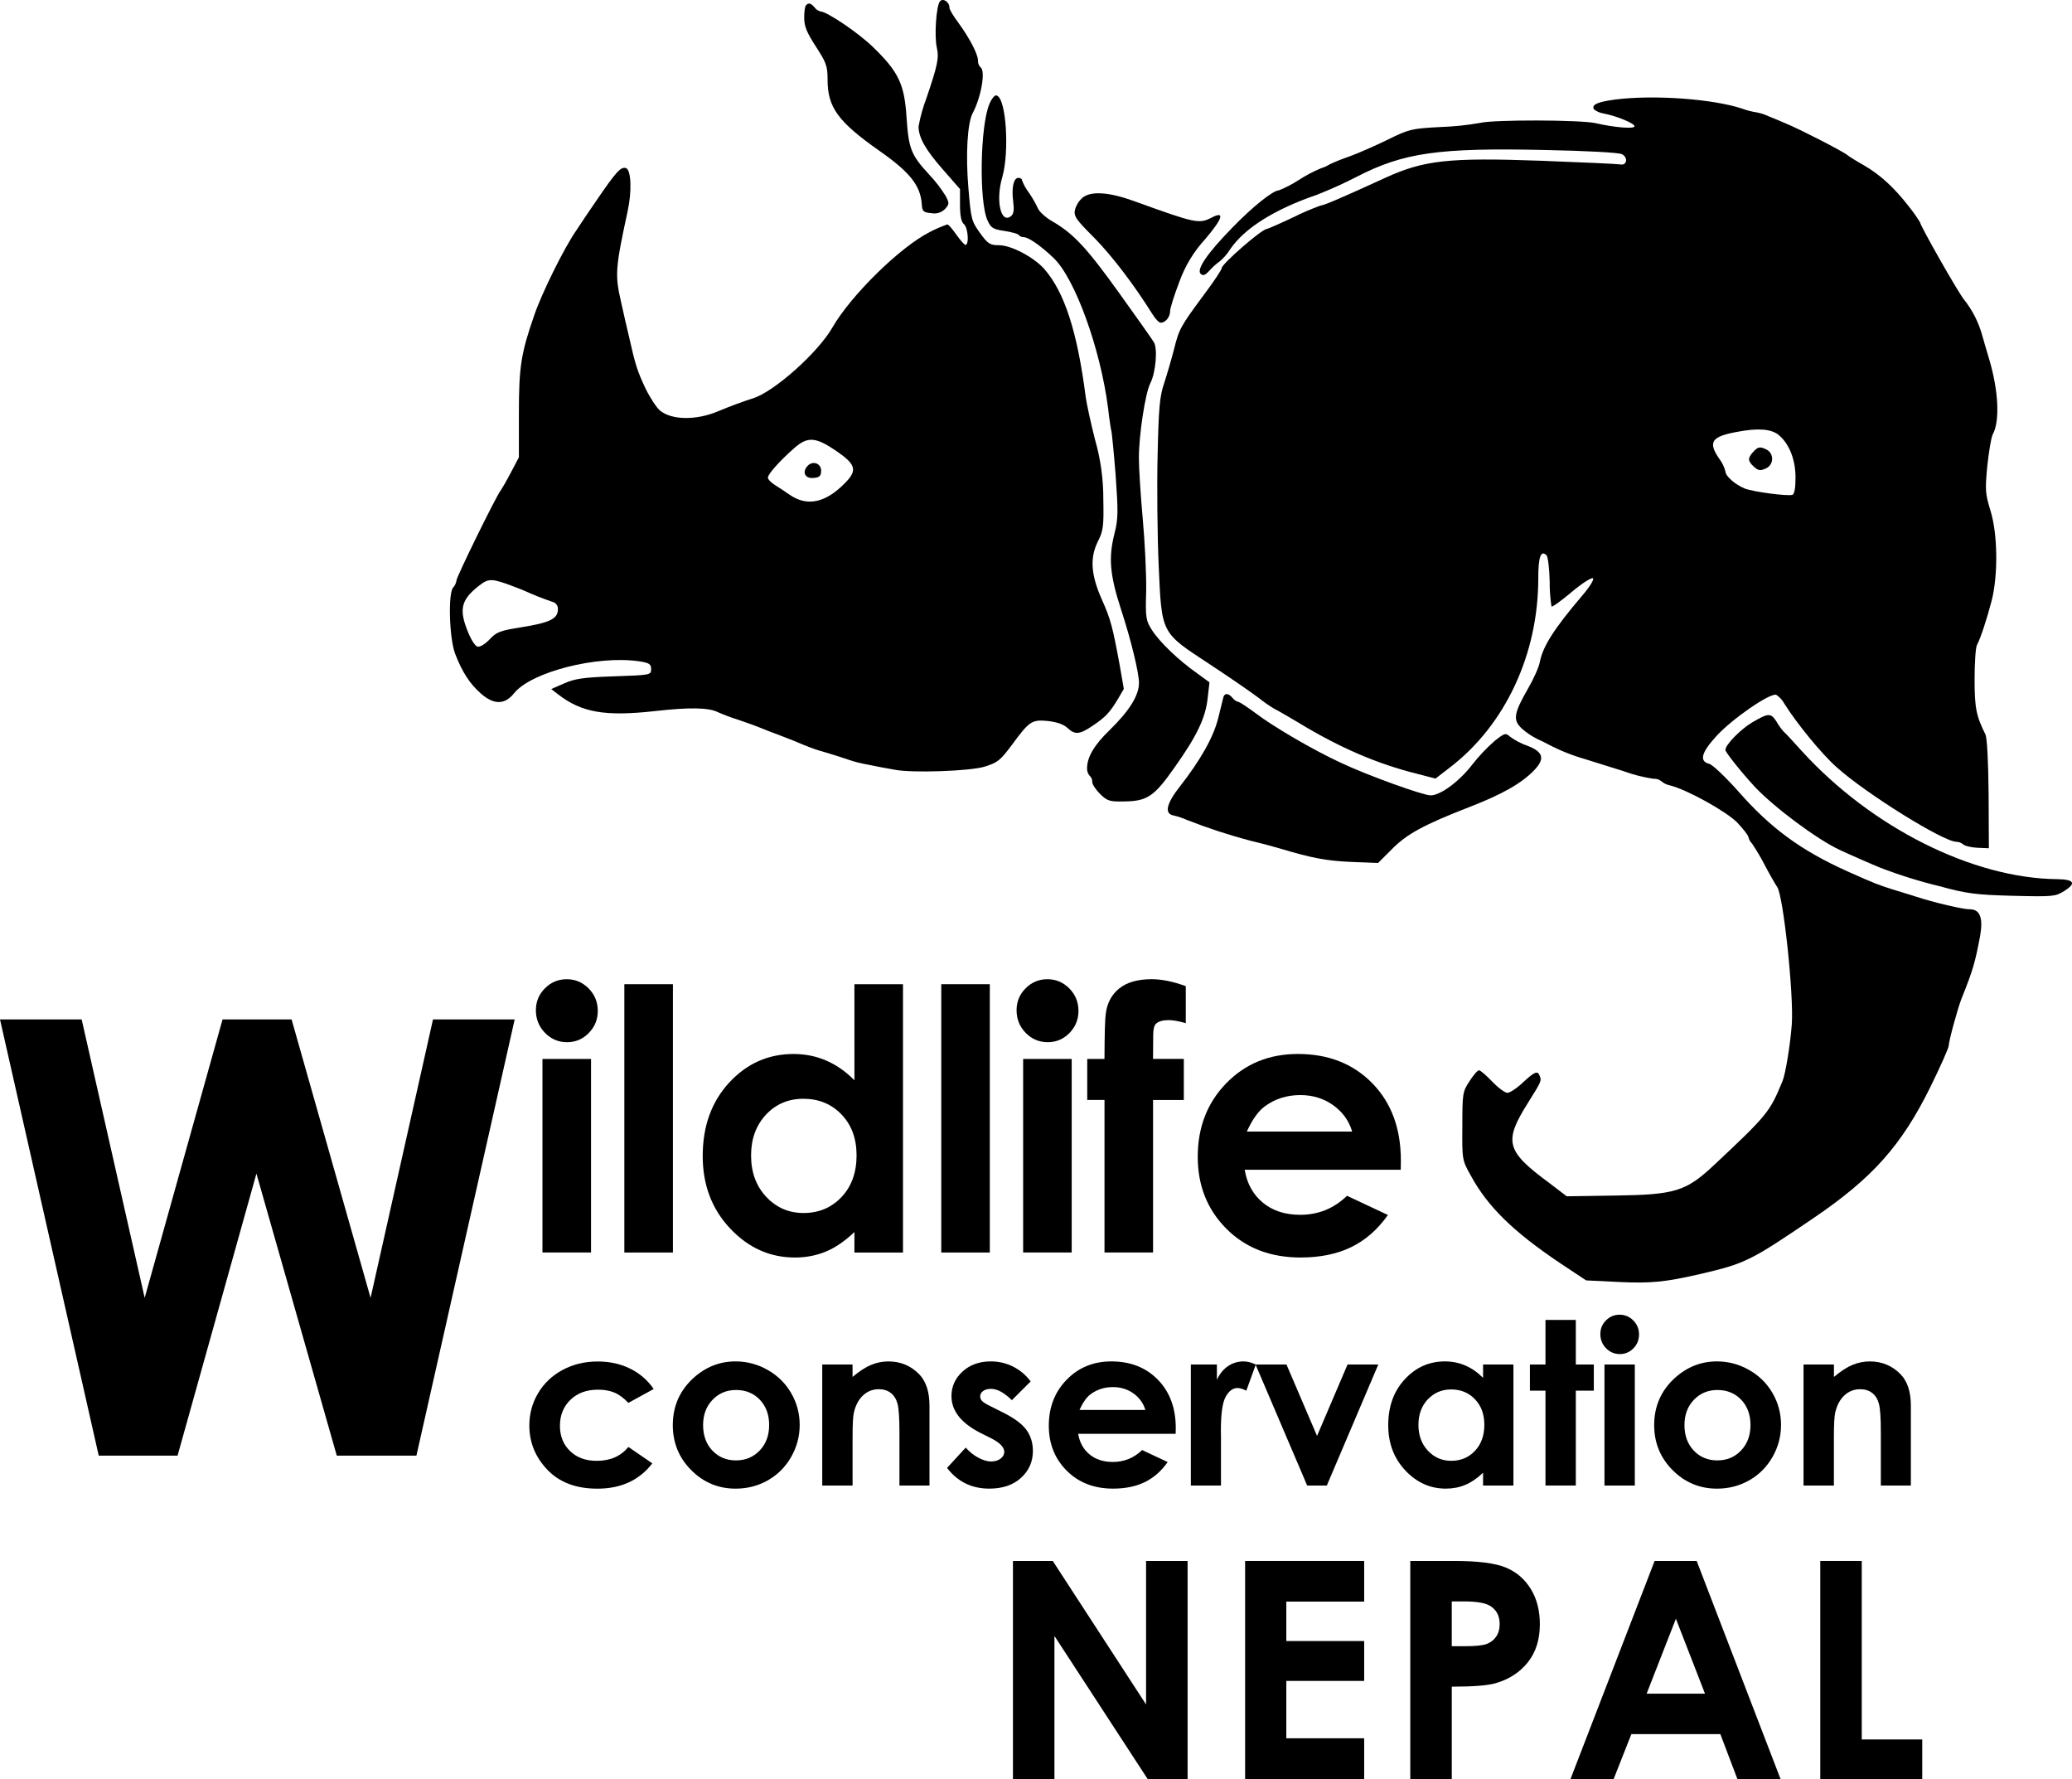 <?xml version="1.0" encoding="utf-8"?> <svg xmlns="http://www.w3.org/2000/svg" xmlns:xlink="http://www.w3.org/1999/xlink" version="1.1" id="Layer_1" x="0px" y="0px" width="90.224px" height="77.451px" viewBox="45.111 38.726 90.224 77.451" xml:space="preserve"> <title>wcn</title> <g> <path d="M86.039,38.787c-0.159,0.191-0.25,1.513-0.135,2.012c0.103,0.445,0.034,0.769-0.445,2.181 c-0.156,0.406-0.274,0.826-0.35,1.254c0,0.475,0.306,1.017,1.063,1.875l0.742,0.848v0.69c0,0.484,0.057,0.741,0.169,0.836 c0.181,0.148,0.237,0.904,0.068,0.904c-0.044,0-0.226-0.203-0.396-0.445c-0.17-0.241-0.338-0.445-0.396-0.445 c-0.26,0.091-0.513,0.2-0.756,0.328c-1.3,0.656-3.435,2.757-4.238,4.147c-0.622,1.096-2.554,2.818-3.469,3.096 c-0.396,0.125-1.017,0.351-1.547,0.576c-0.926,0.384-1.978,0.372-2.485-0.034c-0.159-0.125-0.445-0.565-0.644-0.972 c-0.362-0.769-0.445-1.039-0.712-2.226c-0.09-0.373-0.25-1.063-0.35-1.526c-0.271-1.187-0.26-1.456,0.281-3.953 c0.191-0.859,0.159-1.808-0.068-1.888s-0.446,0.181-1.266,1.378c-0.297,0.43-0.701,1.029-0.891,1.322 c-0.543,0.779-1.513,2.747-1.841,3.71c-0.576,1.659-0.667,2.237-0.667,4.271v1.909l-0.35,0.666 c-0.191,0.362-0.396,0.713-0.445,0.779c-0.204,0.26-1.921,3.763-1.921,3.91c-0.016,0.112-0.064,0.219-0.138,0.305 c-0.237,0.226-0.181,2.216,0.079,2.894c0.297,0.779,0.632,1.3,1.119,1.729c0.565,0.497,1.039,0.497,1.447-0.012 c0.742-0.926,3.616-1.66,5.447-1.39c0.445,0.068,0.52,0.125,0.52,0.338c0,0.26-0.022,0.26-1.616,0.316 c-1.335,0.044-1.707,0.103-2.169,0.306l-0.566,0.249l0.282,0.215c1.039,0.813,2.068,0.984,4.248,0.742 c1.491-0.169,2.338-0.158,2.747,0.057c0.299,0.129,0.604,0.241,0.916,0.339c0.406,0.135,0.837,0.296,0.96,0.35 c0.124,0.054,0.509,0.203,0.847,0.328s0.779,0.306,0.96,0.385c0.331,0.14,0.67,0.257,1.017,0.35c0.373,0.113,0.803,0.25,0.96,0.306 c0.276,0.095,0.56,0.167,0.847,0.215c0.316,0.068,0.847,0.17,1.187,0.226c0.769,0.148,3.276,0.057,3.898-0.135 c0.576-0.181,0.678-0.26,1.209-0.972c0.742-1.006,0.847-1.085,1.547-1.017c0.396,0.045,0.689,0.147,0.848,0.297 c0.338,0.315,0.531,0.297,1.106-0.091c0.554-0.373,0.741-0.565,1.106-1.175l0.25-0.429l-0.181-1.039 c-0.306-1.66-0.396-2-0.769-2.836c-0.486-1.084-0.531-1.818-0.191-2.521c0.248-0.485,0.271-0.678,0.248-1.854 c0.004-0.879-0.118-1.755-0.361-2.6c-0.182-0.712-0.362-1.548-0.406-1.853c-0.363-2.848-0.927-4.589-1.82-5.595 c-0.462-0.509-1.435-1.017-1.954-1.017c-0.396,0-0.485-0.056-0.837-0.543c-0.362-0.509-0.384-0.593-0.497-1.943 c-0.125-1.457-0.044-2.848,0.192-3.275c0.362-0.679,0.565-1.842,0.338-1.979c-0.079-0.081-0.12-0.192-0.113-0.306 c0-0.271-0.373-0.983-0.869-1.66c-0.203-0.271-0.373-0.553-0.373-0.632C86.456,38.799,86.162,38.628,86.039,38.787z M81.508,58.346 c0.87,0.593,0.95,0.847,0.407,1.4c-0.847,0.869-1.65,1.05-2.418,0.52c-0.181-0.125-0.463-0.316-0.632-0.419 c-0.169-0.103-0.316-0.249-0.316-0.328c0-0.159,0.543-0.757,1.164-1.3C80.282,57.726,80.626,57.747,81.508,58.346z M67.135,64.132 c0.282,0.103,0.61,0.226,0.742,0.282c0.417,0.191,0.844,0.361,1.277,0.509c0.158,0.032,0.266,0.179,0.25,0.338 c0,0.407-0.372,0.576-1.571,0.769c-0.938,0.149-1.097,0.204-1.391,0.52c-0.191,0.203-0.418,0.351-0.531,0.328 c-0.113-0.021-0.297-0.315-0.446-0.7c-0.35-0.882-0.271-1.288,0.339-1.819C66.335,63.917,66.422,63.895,67.135,64.132 L67.135,64.132L67.135,64.132z"></path> <path d="M80.254,59.035c-0.226,0.271-0.068,0.543,0.297,0.497c0.249-0.022,0.316-0.091,0.316-0.316 C80.864,58.877,80.468,58.764,80.254,59.035z"></path> <path d="M80.208,38.956c-0.044,0.033-0.079,0.281-0.079,0.543c0,0.372,0.113,0.644,0.509,1.254 c0.445,0.689,0.509,0.836,0.509,1.435c0,1.209,0.445,1.831,2.26,3.107c1.322,0.926,1.78,1.503,1.841,2.306 c0.022,0.338,0.068,0.372,0.429,0.406c0.217,0.041,0.44-0.031,0.593-0.191c0.181-0.204,0.181-0.25,0.022-0.554 c-0.208-0.337-0.45-0.651-0.723-0.938c-0.791-0.859-0.89-1.119-0.983-2.485c-0.09-1.447-0.351-1.988-1.447-3.051 c-0.632-0.623-2.029-1.566-2.311-1.566c-0.1-0.03-0.188-0.092-0.25-0.176C80.423,38.865,80.321,38.831,80.208,38.956z"></path> <path d="M88.196,43.25c-0.406,0.938-0.463,4.281-0.078,5.085c0.148,0.315,0.237,0.372,0.722,0.444 c0.306,0.045,0.594,0.125,0.622,0.169c0.056,0.067,0.139,0.104,0.226,0.103c0.204,0,0.742,0.373,1.299,0.904 c0.938,0.891,2.045,3.966,2.375,6.542c0.056,0.531,0.135,0.983,0.148,1.017c0.012,0.032,0.102,0.89,0.18,1.887 c0.113,1.594,0.113,1.909-0.044,2.531c-0.272,1.063-0.216,1.797,0.282,3.334c0.428,1.3,0.779,2.747,0.779,3.188 c0,0.553-0.42,1.219-1.289,2.068c-0.655,0.632-0.971,1.163-0.971,1.649c-0.006,0.12,0.033,0.237,0.112,0.328 c0.079,0.067,0.121,0.168,0.113,0.271c0,0.103,0.158,0.339,0.35,0.531c0.306,0.298,0.419,0.328,1.039,0.316 c1.006-0.012,1.31-0.216,2.203-1.491c0.96-1.355,1.345-2.146,1.435-3.017l0.078-0.678l-0.543-0.396 c-0.802-0.565-1.615-1.345-1.953-1.865c-0.271-0.429-0.297-0.52-0.26-1.729c0.012-0.7-0.057-2.102-0.148-3.107 s-0.17-2.215-0.17-2.67c0-1.006,0.281-2.836,0.498-3.254c0.236-0.464,0.326-1.503,0.157-1.781 c-0.077-0.135-0.769-1.106-1.513-2.146c-1.412-1.966-1.988-2.588-2.904-3.116c-0.297-0.169-0.575-0.429-0.632-0.564 c-0.112-0.241-0.245-0.472-0.396-0.69c-0.123-0.162-0.223-0.342-0.297-0.531c0-0.068-0.068-0.113-0.159-0.113 c-0.215,0-0.306,0.445-0.226,1.038c0.044,0.351,0.022,0.532-0.09,0.622c-0.445,0.373-0.69-0.666-0.385-1.694 c0.316-1.106,0.169-3.412-0.237-3.547C88.443,42.831,88.294,43.013,88.196,43.25z"></path> <path d="M115.448,43.059c-0.779,0.103-1.051,0.226-0.927,0.429c0.125,0.097,0.272,0.158,0.429,0.181 c0.576,0.113,1.336,0.429,1.336,0.554s-0.859,0.057-1.695-0.135c-0.656-0.148-4.441-0.158-5.027-0.012 c-0.58,0.102-1.164,0.162-1.752,0.181c-1.23,0.067-1.344,0.091-2.26,0.543c-0.531,0.26-1.287,0.594-1.694,0.742 c-0.289,0.097-0.571,0.209-0.847,0.338c-0.115,0.073-0.242,0.13-0.373,0.169c-0.343,0.144-0.672,0.316-0.984,0.52 c-0.271,0.176-0.559,0.325-0.858,0.445c-0.249,0-1.131,0.7-2.034,1.632c-1.083,1.111-1.564,1.814-1.367,2.002 c0.104,0.103,0.204,0.057,0.396-0.159c0.131-0.142,0.273-0.271,0.43-0.384c0.174-0.146,0.324-0.316,0.445-0.51 c0.621-0.926,1.928-1.75,3.773-2.384c0.598-0.233,1.182-0.497,1.752-0.791c2.045-1.051,3.561-1.266,8.182-1.164 c1.797,0.034,3.242,0.113,3.365,0.182c0.282,0.148,0.216,0.509-0.078,0.445c-0.125-0.022-1.672-0.091-3.447-0.159 c-4.033-0.147-5.107-0.021-6.779,0.742c-1.897,0.869-2.688,1.209-2.819,1.209c-0.405,0.146-0.802,0.314-1.187,0.509 c-0.594,0.282-1.119,0.509-1.153,0.509c-0.216,0-1.966,1.525-1.966,1.707c0,0.068-0.35,0.594-0.77,1.152 c-1.028,1.391-1.084,1.484-1.31,2.396c-0.112,0.429-0.306,1.097-0.429,1.469c-0.191,0.565-0.237,1.073-0.281,3.107 c-0.034,1.335-0.012,3.503,0.045,4.803c0.135,3.016,0.09,2.916,2.203,4.303c0.824,0.543,1.797,1.209,2.158,1.483 c0.223,0.177,0.456,0.34,0.7,0.485c0.022,0,0.497,0.271,1.038,0.594c1.781,1.084,3.436,1.797,5.176,2.226l0.779,0.203l0.645-0.497 c2.395-1.842,3.831-4.916,3.831-8.214c0-0.95,0.112-1.255,0.362-1.007c0.056,0.057,0.124,0.576,0.135,1.142 c-0.003,0.362,0.023,0.726,0.078,1.084c0.034,0.034,0.429-0.249,0.882-0.632c0.452-0.383,0.869-0.644,0.927-0.594 c0.056,0.051-0.16,0.396-0.486,0.77c-1.209,1.425-1.694,2.181-1.83,2.869c-0.035,0.216-0.271,0.742-0.51,1.153 c-0.622,1.084-0.678,1.378-0.271,1.75c0.198,0.177,0.419,0.326,0.656,0.445c0.181,0.078,0.418,0.203,0.509,0.25 c0.505,0.264,1.034,0.476,1.581,0.632c0.34,0.103,1.086,0.338,1.661,0.52c0.428,0.156,0.871,0.27,1.321,0.338 c0.123-0.012,0.244,0.024,0.34,0.103c0.105,0.092,0.234,0.154,0.371,0.182c0.742,0.181,2.475,1.141,2.95,1.632 c0.259,0.282,0.475,0.554,0.475,0.621c0.024,0.107,0.079,0.206,0.158,0.282c0.206,0.309,0.396,0.63,0.565,0.96 c0.226,0.429,0.463,0.837,0.52,0.915c0.271,0.316,0.742,4.748,0.644,6.011c-0.068,0.891-0.271,2.136-0.406,2.463 c-0.554,1.345-0.656,1.47-3.006,3.673c-1.198,1.119-1.685,1.266-4.261,1.301l-2.125,0.033l-0.756-0.576 c-1.898-1.4-2-1.797-0.927-3.502c0.565-0.904,0.595-0.95,0.509-1.154c-0.09-0.249-0.203-0.215-0.741,0.282 c-0.26,0.249-0.565,0.445-0.667,0.445c-0.1,0-0.375-0.19-0.646-0.472s-0.531-0.509-0.594-0.509s-0.248,0.216-0.418,0.485 c-0.297,0.445-0.306,0.543-0.306,1.943c-0.012,1.447-0.012,1.484,0.362,2.146c0.742,1.367,1.854,2.453,3.91,3.832l1.118,0.741 l1.425,0.069c1.4,0.068,2.033,0,3.514-0.34c2-0.463,2.215-0.574,4.993-2.463c2.542-1.729,3.798-3.141,5.045-5.66 c0.446-0.903,0.813-1.729,0.813-1.83c0-0.192,0.385-1.604,0.553-2.035c0.509-1.266,0.594-1.581,0.813-2.734 c0.136-0.779,0-1.162-0.445-1.162c-0.306,0-1.526-0.283-2.395-0.566c-0.216-0.068-0.645-0.203-0.96-0.296 c-0.666-0.216-0.742-0.237-1.979-0.791c-2.034-0.915-3.355-1.887-4.769-3.503c-0.543-0.609-1.106-1.141-1.243-1.175 c-0.445-0.113-0.362-0.476,0.306-1.209c0.668-0.734,2.339-1.897,2.61-1.797c0.146,0.097,0.266,0.229,0.35,0.384 c0.531,0.848,1.615,2.182,2.281,2.77c1.266,1.141,4.645,3.243,5.209,3.243c0.109,0.004,0.215,0.044,0.298,0.113 c0.068,0.068,0.351,0.135,0.622,0.148l0.496,0.021l-0.011-2.35c-0.013-1.436-0.068-2.453-0.136-2.6 c-0.406-0.813-0.475-1.163-0.475-2.407c0-0.712,0.045-1.378,0.103-1.49c0.158-0.297,0.429-1.119,0.644-1.944 c0.281-1.118,0.26-2.903-0.056-3.909c-0.226-0.742-0.238-0.891-0.136-1.954c0.068-0.632,0.17-1.244,0.238-1.367 c0.315-0.575,0.249-1.909-0.159-3.275c-0.103-0.339-0.237-0.803-0.297-1.017c-0.157-0.576-0.43-1.114-0.803-1.582 c-0.271-0.338-1.909-3.22-1.909-3.356c-0.15-0.243-0.316-0.478-0.496-0.699c-0.623-0.803-1.232-1.367-1.945-1.781 c-0.305-0.169-0.632-0.372-0.722-0.445c-0.181-0.158-2.101-1.141-2.656-1.366c-0.181-0.079-0.52-0.226-0.757-0.316 c-0.176-0.085-0.361-0.146-0.554-0.181c-0.208-0.031-0.412-0.085-0.609-0.158C119.711,43.035,117.146,42.843,115.448,43.059z M122.555,57.656c0.445,0.362,0.741,1.051,0.741,1.854c0,0.464-0.045,0.713-0.135,0.758c-0.216,0.067-1.673-0.125-2.068-0.271 c-0.419-0.169-0.848-0.543-0.848-0.742c-0.054-0.209-0.149-0.405-0.282-0.575c-0.484-0.713-0.327-0.95,0.791-1.153 c0.911-0.174,1.477-0.128,1.805,0.132L122.555,57.656L122.555,57.656z"></path> <path d="M121.451,58.402c-0.248,0.271-0.237,0.396,0.034,0.645c0.192,0.169,0.271,0.181,0.51,0.078 c0.233-0.096,0.346-0.364,0.249-0.599c-0.035-0.089-0.1-0.164-0.182-0.214C121.756,58.154,121.665,58.166,121.451,58.402z"></path> <path d="M92.253,47.329c-0.155,0.135-0.269,0.312-0.328,0.509c-0.068,0.296,0.012,0.418,0.837,1.243 c0.791,0.803,1.763,2.091,2.531,3.322c0.125,0.203,0.282,0.372,0.363,0.372c0.203,0,0.406-0.249,0.406-0.497 c0-0.135,0.18-0.7,0.396-1.266c0.249-0.699,0.638-1.342,1.142-1.887c0.756-0.891,0.859-1.231,0.271-0.926 c-0.555,0.281-0.678,0.259-3.391-0.723C93.394,47.085,92.625,47.035,92.253,47.329z"></path> <path d="M98.385,69.069c-0.023,0.079-0.125,0.497-0.227,0.916c-0.203,0.825-0.757,1.807-1.66,2.968 c-0.609,0.769-0.7,1.209-0.271,1.277c0.193,0.046,0.383,0.11,0.565,0.191c0.907,0.356,1.835,0.66,2.778,0.908 c0.34,0.078,0.904,0.226,1.244,0.327c1.436,0.43,2.034,0.544,3.141,0.594l1.164,0.045l0.594-0.594 c0.656-0.666,1.378-1.063,3.412-1.853c1.4-0.543,2.26-1.029,2.803-1.604c0.463-0.485,0.385-0.791-0.306-1.051 c-0.271-0.093-0.526-0.227-0.757-0.396c-0.191-0.169-0.225-0.169-0.666,0.181c-0.361,0.313-0.689,0.662-0.984,1.039 c-0.553,0.722-1.379,1.335-1.807,1.335c-0.339,0-2.779-0.881-3.922-1.424c-1.219-0.565-2.938-1.572-3.709-2.159 c-0.35-0.26-0.69-0.485-0.742-0.485c-0.099-0.028-0.186-0.088-0.249-0.169C98.604,68.897,98.445,68.89,98.385,69.069z"></path> <path d="M121.406,70.177c-0.51,0.306-1.164,0.972-1.164,1.197c0,0.103,0.713,0.994,1.289,1.615 c0.846,0.891,2.688,2.271,3.684,2.735c0.406,0.191,1.355,0.609,1.75,0.769c0.848,0.327,1.717,0.599,2.6,0.813 c1.197,0.328,1.572,0.373,3.188,0.418c1.74,0.044,1.854,0.034,2.238-0.204c0.543-0.338,0.445-0.509-0.298-0.52 c-3.684-0.034-8.091-2.248-11.128-5.582c-0.362-0.406-0.723-0.791-0.791-0.847c-0.117-0.132-0.219-0.275-0.305-0.429 C122.219,69.758,122.123,69.758,121.406,70.177z"></path> <g> <g> <path d="M73.575,99.196L72.474,99.8c-0.207-0.216-0.411-0.366-0.614-0.45c-0.202-0.084-0.438-0.125-0.71-0.125 c-0.494,0-0.895,0.146-1.199,0.441c-0.306,0.295-0.458,0.674-0.458,1.134c0,0.448,0.147,0.813,0.441,1.098 s0.68,0.425,1.159,0.425c0.591,0,1.052-0.201,1.381-0.605l1.042,0.715c-0.565,0.734-1.362,1.102-2.392,1.102 c-0.926,0-1.652-0.274-2.176-0.822c-0.525-0.549-0.787-1.191-0.787-1.928c0-0.51,0.127-0.979,0.382-1.408 s0.611-0.767,1.067-1.012c0.457-0.245,0.968-0.367,1.532-0.367c0.523,0,0.993,0.104,1.409,0.312 C72.97,98.516,73.31,98.811,73.575,99.196z"></path> <path d="M77.14,97.994c0.497,0,0.964,0.125,1.401,0.373s0.778,0.586,1.024,1.012c0.245,0.426,0.368,0.886,0.368,1.379 c0,0.498-0.124,0.963-0.371,1.395c-0.247,0.434-0.583,0.771-1.009,1.015c-0.426,0.243-0.896,0.366-1.409,0.366 c-0.755,0-1.4-0.27-1.935-0.807c-0.534-0.537-0.801-1.19-0.801-1.959c0-0.822,0.302-1.509,0.905-2.057 C75.845,98.234,76.453,97.994,77.14,97.994z M77.162,99.239c-0.411,0-0.752,0.143-1.025,0.428 c-0.273,0.286-0.41,0.652-0.41,1.098c0,0.458,0.135,0.828,0.405,1.113c0.27,0.283,0.612,0.426,1.026,0.426 c0.413,0,0.758-0.143,1.033-0.43c0.274-0.287,0.412-0.657,0.412-1.109c0-0.451-0.135-0.819-0.405-1.102 C77.928,99.38,77.582,99.239,77.162,99.239z"></path> <path d="M80.914,98.13h1.321v0.54c0.3-0.252,0.572-0.428,0.814-0.527c0.243-0.099,0.492-0.148,0.747-0.148 c0.522,0,0.966,0.182,1.33,0.547c0.306,0.311,0.459,0.769,0.459,1.375v3.481h-1.308v-2.307c0-0.628-0.028-1.046-0.084-1.253 c-0.056-0.206-0.154-0.363-0.294-0.471c-0.14-0.108-0.313-0.162-0.519-0.162c-0.268,0-0.497,0.09-0.688,0.269 c-0.191,0.179-0.324,0.427-0.398,0.741c-0.039,0.165-0.058,0.521-0.058,1.07v2.113h-1.321V98.13z"></path> <path d="M89.99,98.866l-0.818,0.817c-0.333-0.328-0.634-0.493-0.905-0.493c-0.148,0-0.265,0.032-0.349,0.095 s-0.125,0.141-0.125,0.234c0,0.071,0.026,0.136,0.08,0.196c0.053,0.06,0.185,0.142,0.395,0.244l0.484,0.242 c0.51,0.252,0.86,0.509,1.051,0.771c0.19,0.26,0.285,0.567,0.285,0.919c0,0.468-0.172,0.858-0.516,1.172 c-0.343,0.313-0.804,0.47-1.382,0.47c-0.769,0-1.381-0.301-1.84-0.901l0.813-0.886c0.155,0.181,0.336,0.326,0.544,0.438 c0.208,0.111,0.393,0.167,0.554,0.167c0.174,0,0.314-0.041,0.421-0.125s0.16-0.182,0.16-0.291c0-0.203-0.192-0.402-0.576-0.596 l-0.446-0.223c-0.852-0.429-1.278-0.967-1.278-1.612c0-0.416,0.161-0.772,0.481-1.067c0.322-0.295,0.732-0.443,1.232-0.443 c0.342,0,0.664,0.074,0.966,0.225S89.78,98.585,89.99,98.866z"></path> <path d="M96.305,101.147h-4.246c0.063,0.374,0.227,0.672,0.492,0.893s0.605,0.332,1.019,0.332c0.494,0,0.918-0.174,1.274-0.518 l1.113,0.522c-0.277,0.394-0.609,0.685-0.998,0.874c-0.387,0.188-0.848,0.283-1.379,0.283c-0.826,0-1.5-0.261-2.02-0.782 c-0.52-0.521-0.779-1.174-0.779-1.958c0-0.804,0.26-1.471,0.777-2.002s1.168-0.797,1.948-0.797c0.829,0,1.505,0.266,2.024,0.797 c0.519,0.531,0.779,1.232,0.779,2.104L96.305,101.147z M94.984,100.106c-0.088-0.294-0.26-0.533-0.517-0.717 s-0.555-0.276-0.895-0.276c-0.369,0-0.692,0.104-0.971,0.31c-0.174,0.129-0.336,0.357-0.484,0.684H94.984L94.984,100.106z"></path> <path d="M96.966,98.13H98.1v0.663c0.122-0.262,0.285-0.459,0.488-0.596c0.203-0.135,0.427-0.202,0.668-0.202 c0.172,0,0.351,0.045,0.537,0.136l-0.411,1.137C99.227,99.192,99.1,99.153,99,99.153c-0.203,0-0.375,0.125-0.516,0.377 s-0.211,0.746-0.211,1.482l0.005,0.256v2.131h-1.312L96.966,98.13L96.966,98.13z"></path> <path d="M99.783,98.13h1.347l1.331,3.108l1.328-3.108h1.339l-2.241,5.268h-0.856L99.783,98.13z"></path> <path d="M109.69,98.13h1.322v5.268h-1.322v-0.557c-0.258,0.245-0.518,0.423-0.776,0.53c-0.261,0.108-0.541,0.162-0.845,0.162 c-0.68,0-1.268-0.264-1.764-0.791c-0.496-0.528-0.744-1.184-0.744-1.969c0-0.813,0.238-1.48,0.72-2 c0.48-0.52,1.063-0.779,1.751-0.779c0.315,0,0.611,0.061,0.889,0.18s0.533,0.299,0.77,0.537V98.13z M108.3,99.215 c-0.408,0-0.747,0.145-1.019,0.434c-0.27,0.288-0.405,0.658-0.405,1.11c0,0.455,0.138,0.829,0.413,1.124 c0.275,0.293,0.613,0.439,1.016,0.439c0.414,0,0.759-0.144,1.031-0.433c0.273-0.288,0.41-0.667,0.41-1.136 c0-0.458-0.137-0.829-0.41-1.113C109.063,99.356,108.719,99.215,108.3,99.215z"></path> <path d="M112.408,96.189h1.321v1.941h0.784v1.138h-0.784v4.13h-1.321v-4.13h-0.678V98.13h0.678V96.189z"></path> <path d="M115.637,95.961c0.232,0,0.431,0.084,0.596,0.252c0.166,0.168,0.249,0.371,0.249,0.609c0,0.236-0.082,0.438-0.246,0.604 c-0.163,0.166-0.36,0.249-0.589,0.249c-0.234,0-0.436-0.085-0.602-0.254c-0.165-0.169-0.248-0.376-0.248-0.616 c0-0.233,0.082-0.432,0.246-0.596C115.207,96.044,115.406,95.961,115.637,95.961z M114.977,98.13h1.321v5.268h-1.321V98.13z"></path> <path d="M119.873,97.994c0.497,0,0.965,0.125,1.401,0.373c0.438,0.248,0.779,0.586,1.024,1.012s0.367,0.886,0.367,1.379 c0,0.498-0.123,0.963-0.37,1.395c-0.247,0.434-0.583,0.771-1.009,1.015c-0.427,0.243-0.896,0.366-1.409,0.366 c-0.755,0-1.399-0.27-1.935-0.807c-0.533-0.537-0.801-1.19-0.801-1.959c0-0.822,0.302-1.509,0.905-2.057 C118.577,98.234,119.186,97.994,119.873,97.994z M119.895,99.239c-0.41,0-0.752,0.143-1.025,0.428 c-0.273,0.286-0.41,0.652-0.41,1.098c0,0.458,0.136,0.828,0.406,1.113c0.27,0.283,0.611,0.426,1.025,0.426 s0.758-0.143,1.032-0.43s0.412-0.657,0.412-1.109c0-0.451-0.135-0.819-0.405-1.102C120.66,99.38,120.315,99.239,119.895,99.239z"></path> <path d="M123.647,98.13h1.322v0.54c0.301-0.252,0.572-0.428,0.814-0.527c0.244-0.099,0.492-0.148,0.748-0.148 c0.521,0,0.965,0.182,1.328,0.547c0.307,0.311,0.459,0.769,0.459,1.375v3.481h-1.307v-2.307c0-0.628-0.028-1.046-0.084-1.253 c-0.057-0.206-0.154-0.363-0.295-0.471c-0.14-0.108-0.313-0.162-0.52-0.162c-0.267,0-0.496,0.09-0.688,0.269 c-0.192,0.179-0.324,0.427-0.398,0.741c-0.039,0.165-0.059,0.521-0.059,1.07v2.113h-1.322V98.13L123.647,98.13z"></path> </g> <g> <path d="M45.111,83.106h3.556l2.744,12.122l3.391-12.122h3.006l3.44,12.122l2.718-12.122h3.557l-4.279,18.99h-3.468 l-3.499-12.278l-3.434,12.278H49.41L45.111,83.106z"></path> </g> <g> <path d="M69.79,81.356c0.371,0,0.688,0.135,0.954,0.402c0.265,0.27,0.397,0.595,0.397,0.977c0,0.377-0.131,0.698-0.394,0.965 c-0.263,0.266-0.577,0.398-0.942,0.398c-0.376,0-0.697-0.135-0.961-0.406c-0.265-0.271-0.398-0.601-0.398-0.988 c0-0.371,0.131-0.689,0.394-0.952C69.102,81.487,69.419,81.356,69.79,81.356z M68.732,84.826h2.115v8.427h-2.115V84.826z"></path> <path d="M72.298,81.573h2.115v11.681h-2.115V81.573z"></path> <path d="M82.316,81.573h2.115v11.681h-2.115v-0.891c-0.413,0.392-0.826,0.676-1.241,0.849c-0.416,0.172-0.865,0.26-1.35,0.26 c-1.088,0-2.03-0.423-2.824-1.268c-0.794-0.844-1.191-1.893-1.191-3.148c0-1.302,0.385-2.367,1.153-3.199 c0.769-0.831,1.702-1.246,2.801-1.246c0.505,0,0.98,0.095,1.423,0.286c0.443,0.19,0.854,0.478,1.23,0.86L82.316,81.573 L82.316,81.573z M80.093,86.561c-0.654,0-1.197,0.231-1.629,0.693c-0.432,0.463-0.648,1.055-0.648,1.777 c0,0.729,0.22,1.328,0.66,1.799c0.44,0.469,0.982,0.704,1.625,0.704c0.664,0,1.214-0.231,1.652-0.694 c0.438-0.461,0.657-1.066,0.657-1.816c0-0.732-0.219-1.326-0.657-1.781C81.315,86.788,80.762,86.561,80.093,86.561z"></path> <path d="M86.098,81.573h2.114v11.681h-2.114V81.573z"></path> <path d="M90.721,81.356c0.37,0,0.688,0.135,0.953,0.402c0.266,0.27,0.398,0.595,0.398,0.977c0,0.377-0.132,0.698-0.395,0.965 c-0.262,0.266-0.576,0.398-0.942,0.398c-0.375,0-0.696-0.135-0.961-0.406c-0.265-0.271-0.397-0.601-0.397-0.988 c0-0.371,0.131-0.689,0.394-0.952C90.033,81.487,90.35,81.356,90.721,81.356z M89.663,84.826h2.114v8.427h-2.114V84.826z"></path> <path d="M92.453,84.826h0.752c0.005-1.105,0.023-1.76,0.055-1.961c0.056-0.465,0.251-0.832,0.584-1.104 c0.334-0.271,0.805-0.406,1.414-0.406c0.439,0,0.934,0.101,1.487,0.303v1.611c-0.306-0.088-0.556-0.133-0.751-0.133 c-0.248,0-0.43,0.053-0.543,0.156c-0.082,0.076-0.124,0.236-0.124,0.479l-0.008,1.054h1.341v1.789H95.32v6.639h-2.114v-6.64 h-0.752V84.826L92.453,84.826z"></path> <path d="M106.105,89.652h-6.794c0.099,0.599,0.361,1.075,0.787,1.429c0.426,0.354,0.969,0.531,1.631,0.531 c0.789,0,1.469-0.276,2.037-0.828l1.781,0.836c-0.445,0.631-0.977,1.096-1.596,1.398s-1.355,0.453-2.207,0.453 c-1.323,0-2.399-0.417-3.23-1.252c-0.832-0.834-1.248-1.878-1.248-3.133c0-1.285,0.415-2.354,1.244-3.203 c0.828-0.849,1.867-1.273,3.117-1.273c1.327,0,2.406,0.425,3.238,1.273c0.832,0.85,1.246,1.972,1.246,3.365L106.105,89.652z M103.99,87.987c-0.14-0.47-0.415-0.853-0.826-1.146c-0.412-0.295-0.889-0.441-1.432-0.441c-0.59,0-1.107,0.165-1.552,0.496 c-0.28,0.206-0.538,0.57-0.776,1.092H103.99z"></path> </g> <g> <path d="M89.219,106.682h1.734l4.063,6.248v-6.248h1.808v9.494h-1.739l-4.059-6.229v6.229h-1.807L89.219,106.682L89.219,106.682z "></path> <path d="M99.329,106.682h5.184v1.769h-3.39v1.717h3.39v1.736h-3.39v2.498h3.39v1.775h-5.184V106.682z"></path> <path d="M106.522,106.682h1.917c1.037,0,1.784,0.096,2.243,0.287s0.82,0.5,1.084,0.929c0.266,0.429,0.397,0.941,0.397,1.54 c0,0.662-0.173,1.213-0.52,1.652s-0.816,0.744-1.411,0.916c-0.348,0.1-0.982,0.148-1.904,0.148v4.021h-1.807V106.682 L106.522,106.682z M108.328,110.393h0.574c0.452,0,0.767-0.031,0.943-0.097c0.176-0.065,0.315-0.171,0.416-0.321 c0.102-0.148,0.152-0.328,0.152-0.54c0-0.367-0.143-0.636-0.427-0.804c-0.206-0.125-0.59-0.188-1.149-0.188h-0.51V110.393 L108.328,110.393z"></path> <path d="M117.16,106.682h1.832l3.652,9.494h-1.879l-0.742-1.955h-3.875l-0.772,1.955h-1.878L117.16,106.682z M118.087,109.198 l-1.274,3.261h2.541L118.087,109.198z"></path> <path d="M124.373,106.682h1.807v7.771h2.634v1.723h-4.44V106.682z"></path> </g> </g> </g> </svg> 
